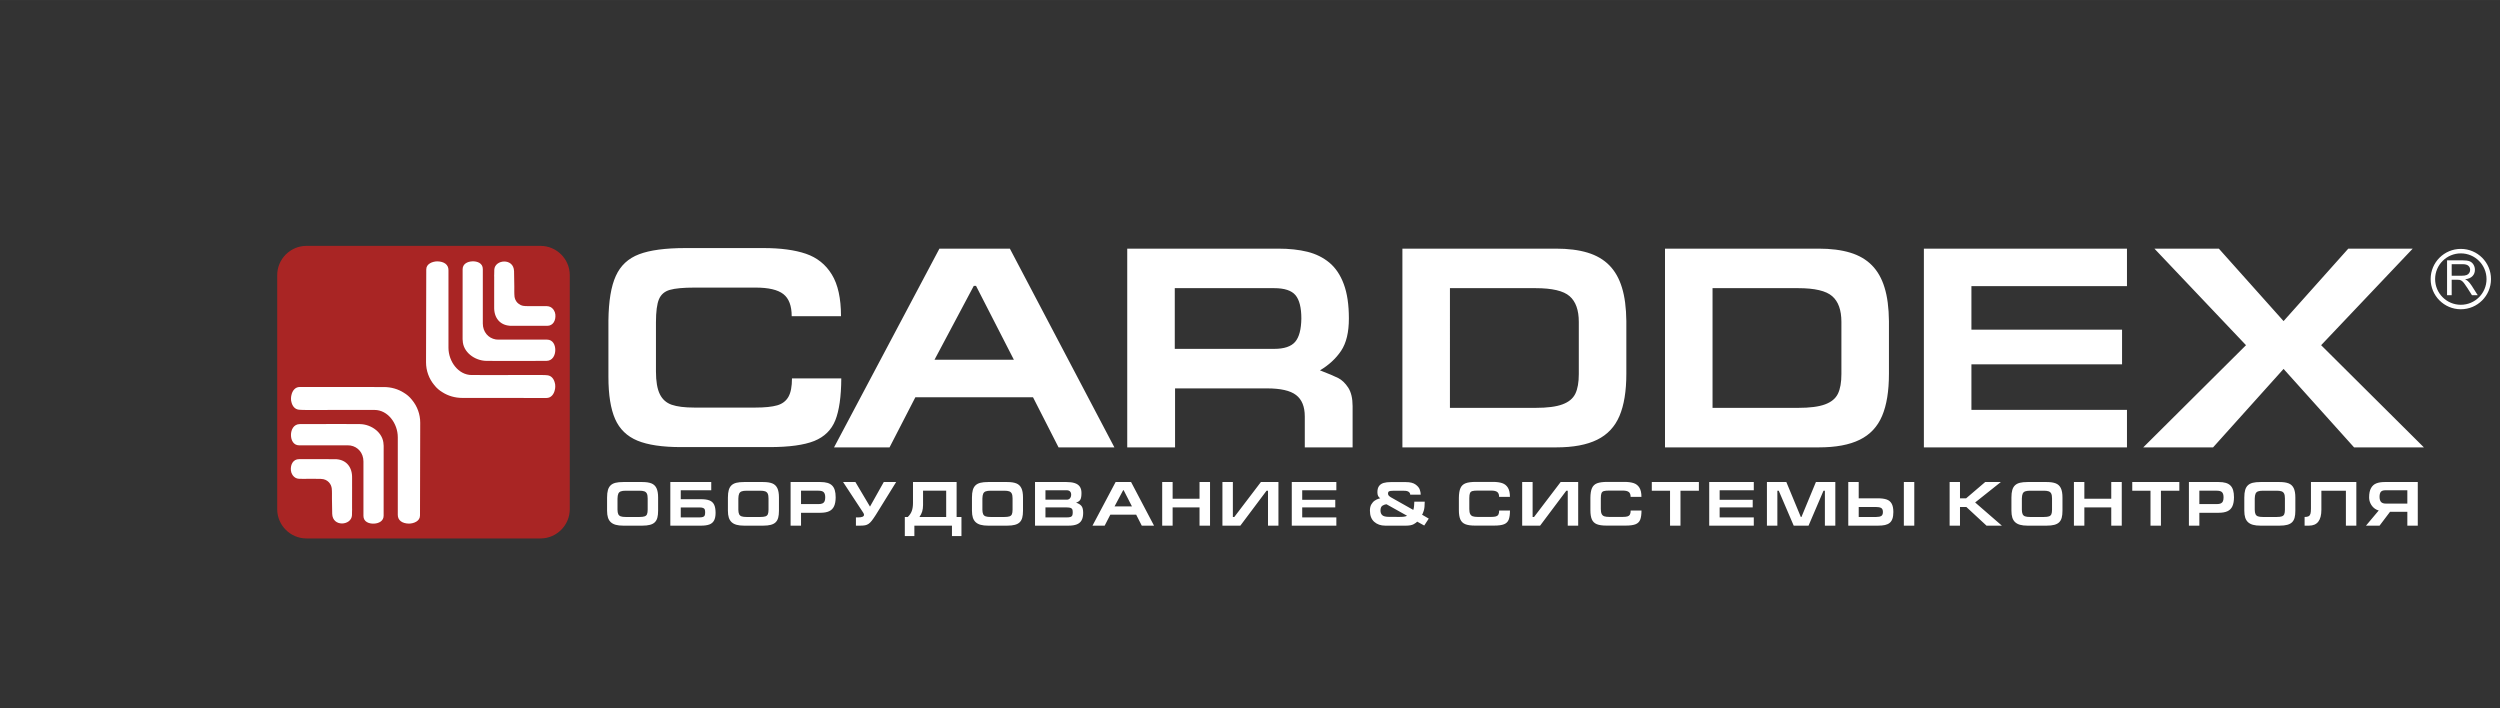 <svg version="1.1" xmlns="http://www.w3.org/2000/svg" xmlns:xlink="http://www.w3.org/1999/xlink" width="70866px" height="20079px" viewBox="0,0,256,72.531"><rect x="0" y="0" width="256" height="72.531" fill="#333333" stroke="none"/><g fill="none" fill-rule="none" stroke="none" stroke-width="1" stroke-linecap="butt" stroke-linejoin="miter" stroke-miterlimit="10" stroke-dasharray="" stroke-dashoffset="0" font-family="none" font-weight="none" font-size="none" text-anchor="none" style="mix-blend-mode: normal"><g transform="translate(-0.003,0) scale(0.004,0.004)"><g id="Слой_x0020_1"><path d="M19697.66,11445.17h-2266.56c-474.08,0 -844.35,-55 -1111.93,-164.96c-267.59,-111.2 -458.18,-295.66 -571.83,-554.72c-113.65,-259.06 -171.04,-618.25 -171.04,-1077.67v-1444.25c6.08,-496.08 68.42,-876.07 189.39,-1140.01c119.74,-265.15 317.66,-449.66 595.02,-554.72c278.6,-106.32 674.5,-158.83 1187.68,-158.83h2001.41c436.19,0 796.68,48.87 1081.37,145.36c285.89,97.79 507.05,274.91 663.43,530.28c157.63,255.37 235.82,612.17 235.82,1069.15h-1262.18c0,-266.33 -70.86,-455.73 -213.83,-566.93c-142.92,-111.21 -379.99,-166.16 -709.91,-166.16h-1561.54c-288.32,0 -499.71,19.55 -634.16,58.65c-134.39,37.84 -227.24,118.48 -278.55,239.45c-51.31,122.18 -77,318.9 -77,588.93v1260.99c0,252.93 33.02,447.21 98.99,580.41c64.78,133.14 167.4,223.6 304.24,271.22c138.08,47.68 331.11,72.11 579.15,72.11h1561.54c243.15,0 430.1,-19.55 560.85,-57.45c130.76,-37.84 226.05,-111.15 287.14,-218.72c59.89,-106.26 90.41,-263.89 90.41,-471.64h1262.18c-2.44,466.76 -53.75,824.81 -152.69,1072.85c-100.23,249.23 -279.8,425.16 -540.06,530.28c-260.31,103.82 -642.74,156.38 -1147.34,156.38zM22773.11,11452.5h-1421.06l2697.91,-5087.83h1803.43l2675.92,5087.83h-1429.59l-653.7,-1282.98h-3011.92l-660.99,1282.98zM23924.09,9209.13h2031.98l-968.96,-1891.4h-57.45zM30074.94,7376.37v1554.21h2543.97c255.37,0 434.93,-59.89 537.61,-179.62c102.63,-119.73 155.14,-318.9 158.83,-597.51c0,-278.56 -50.12,-477.73 -150.3,-597.46c-100.18,-119.78 -282.25,-179.62 -546.14,-179.62zM34627.65,11452.5h-1224.34v-790.54c0,-252.92 -74.5,-436.24 -223.6,-549.83c-147.86,-113.65 -395.89,-169.85 -742.87,-169.85h-2354.57v1510.22h-1224.28v-5087.83h3863.54c283.44,0 533.93,26.88 750.2,80.64c215.08,53.75 403.23,146.6 562.05,278.55c157.63,132 281.05,314.01 367.82,548.64c87.97,234.57 130.7,529.09 130.7,882.2c0,351.86 -65.97,626.83 -199.11,825.94c-133.2,197.98 -314.07,365.38 -541.31,499.77c218.72,84.33 376.35,150.3 469.2,197.92c94.1,48.87 178.37,129.56 254.12,244.4c74.55,116.09 112.45,273.67 112.45,474.09v1055.68zM37119.01,10440.8h2190.8c299.41,0 529.1,-29.32 689.17,-89.21c160.07,-58.65 270.03,-149.05 329.87,-272.48c59.89,-123.42 89.21,-290.77 89.21,-504.6v-1333.1c0,-304.23 -78.19,-522.95 -235.82,-659.79c-156.38,-136.83 -447.21,-205.25 -872.43,-205.25h-2190.8zM35902.05,6364.67h3928.28c316.51,0 587.73,34.21 812.58,102.63c226.05,68.41 411.75,177.17 555.92,323.78c145.41,147.86 252.92,337.25 323.78,570.63c72.11,232.13 108.77,519.26 112.46,858.96v1347.71c0,443.57 -58.65,804 -175.99,1080.12c-117.28,276.16 -307.87,478.97 -571.82,608.53c-263.89,130.69 -613.36,195.47 -1049.6,195.47h-3935.61v-5087.83zM43841.68,10440.8h2190.81c299.4,0 529.09,-29.32 689.16,-89.21c160.07,-58.65 270.03,-149.05 329.87,-272.48c59.89,-123.42 89.21,-290.77 89.21,-504.6v-1333.1c0,-304.23 -78.19,-522.95 -235.82,-659.79c-156.38,-136.83 -447.21,-205.25 -872.42,-205.25h-2190.81v3064.43zM42624.72,6364.67h3928.28c316.51,0 587.73,34.21 812.58,102.63c226.05,68.41 411.76,177.17 555.92,323.78c145.41,147.86 252.93,337.25 323.79,570.63c72.11,232.13 108.76,519.26 112.45,858.96v1347.71c0,443.57 -58.64,804 -175.98,1080.12c-117.29,276.16 -307.88,478.97 -571.83,608.53c-263.89,130.69 -613.36,195.47 -1049.6,195.47h-3935.61v-5087.83zM49252.1,11452.5v-5087.83h5199.04v960.39h-3982.03v1114.33h3856.16v887.08h-3856.16v1165.64h3982.03v960.39h-5199.04zM56803.27,6364.67h-1649.5l2344.75,2471.81l-2630.69,2616.02h1787.58l1804.69,-2008.74l1804.74,2008.74h1787.58l-2630.68,-2616.02l2344.74,-2471.81h-1649.5l-1656.88,1854.75z" fill="#ffffff" fill-rule="nonzero"></path><path d="M15808.81,13047.54c0.54,49.36 7,87.2 19.33,114.03c12.33,26.82 33.23,45.56 62.5,56.31c29.48,10.97 72.11,16.34 127.65,16.34h354.04c58.2,0 102.19,-5.37 131.4,-15.8c29.21,-10.48 49.36,-28.72 60.6,-55c11.29,-26.56 16.88,-65.44 16.88,-117.45v-284.86c0,-54.68 -6.67,-96.27 -20.09,-124.45c-13.68,-28.4 -35.4,-48 -65.43,-58.7c-29.75,-11.02 -72.7,-16.4 -128.2,-16.4h-344.63c-56.58,0 -99.81,5.65 -129.83,17.22c-30.03,11.24 -51.21,31.05 -63.53,59.51c-12.38,28.18 -19.33,69.72 -20.69,124.45v284.8zM16848.37,13074.91c0,72.16 -6.41,131.94 -19.61,179.46c-13.14,47.45 -34.86,86.06 -65.15,115.82c-30.58,29.53 -71.63,51.53 -123.92,65.21c-52.01,13.95 -117.17,20.91 -195.25,20.91h-490.54c-75.1,0 -138.36,-7.23 -190.65,-21.73c-52.07,-14.22 -94.42,-37.03 -127.17,-67.6c-32.68,-30.84 -56.85,-69.99 -71.83,-117.72c-15.05,-47.73 -22.54,-105.66 -22.54,-174.35v-339.54c0,-77.48 7.22,-141.34 21.99,-191.78c14.72,-50.39 38.07,-90.63 69.99,-120.65c31.93,-30.03 73.47,-51.26 125,-64.13c51.21,-12.87 116.36,-19.28 195.21,-19.28h490.54c96.59,0 173.81,11.51 231.74,34.32c58.21,23.08 101.38,63.31 129.83,120.93c28.13,57.44 42.36,137.86 42.36,240.59v339.54zM17160.86,12339.53h1047.86v210.79h-780.71v228.49h516.55c89.86,0 161.97,10.21 215.89,30.58c54.19,20.14 94.16,55.81 120.17,106.47c26,50.99 38.87,121.53 38.87,211.88c0,83.95 -13.41,149.65 -39.96,197.7c-26.55,48 -66.79,81.78 -120.65,101.38c-53.92,19.55 -124.73,29.49 -212.69,29.49h-785.33v-1116.78zM17428.01,12989.66v255.86h462.09c47.51,0 82.64,-4.02 105.44,-11.84c23.03,-7.77 38.07,-20.64 45.56,-38.61c7.55,-17.7 11.3,-44.25 11.3,-79.65c0,-31.93 -3.26,-56.59 -9.94,-73.74c-6.73,-17.16 -20.91,-30.03 -42.9,-38.88c-21.99,-8.85 -55.27,-13.14 -100.07,-13.14h-471.48zM18902.34,13047.54c0.54,49.36 7,87.2 19.33,114.03c12.33,26.82 33.23,45.56 62.5,56.31c29.48,10.97 72.11,16.34 127.66,16.34h354.03c58.21,0 102.19,-5.37 131.4,-15.8c29.21,-10.48 49.36,-28.72 60.6,-55c11.29,-26.56 16.89,-65.44 16.89,-117.45v-284.86c0,-54.68 -6.68,-96.27 -20.09,-124.45c-13.69,-28.4 -35.41,-48 -65.44,-58.7c-29.75,-11.02 -72.7,-16.4 -128.2,-16.4h-344.63c-56.58,0 -99.8,5.65 -129.83,17.22c-30.03,11.24 -51.2,31.05 -63.53,59.51c-12.38,28.18 -19.33,69.72 -20.69,124.45v284.8zM19941.9,13074.91c0,72.16 -6.41,131.94 -19.6,179.46c-13.14,47.45 -34.86,86.06 -65.16,115.82c-30.57,29.53 -71.62,51.53 -123.91,65.21c-52.02,13.95 -117.18,20.91 -195.26,20.91h-490.54c-75.1,0 -138.36,-7.23 -190.65,-21.73c-52.07,-14.22 -94.42,-37.03 -127.16,-67.6c-32.69,-30.84 -56.86,-69.99 -71.84,-117.72c-15.04,-47.73 -22.54,-105.66 -22.54,-174.35v-339.54c0,-77.48 7.22,-141.34 21.99,-191.78c14.72,-50.39 38.07,-90.63 70,-120.65c31.92,-30.03 73.46,-51.26 124.99,-64.13c51.21,-12.87 116.37,-19.28 195.21,-19.28h490.54c96.6,0 173.81,11.51 231.75,34.32c58.2,23.08 101.37,63.31 129.82,120.93c28.13,57.44 42.36,137.86 42.36,240.59v339.54zM20239.95,13456.31v-1116.78h761.38c71.89,0 132.49,7.23 181.3,21.72c49.09,14.18 89.06,36.71 120.17,67.55c31.11,30.57 53.92,70.54 68.69,119.89c14.71,49.36 22.26,109.96 22.26,182.12c-0.54,94.16 -13.95,170.34 -40.78,228.49c-26.55,57.94 -68.42,100.35 -125.54,127.17c-56.85,26.56 -131.4,39.97 -223.11,39.97h-497.28v329.87h-267.09zM20507.04,12904.35h446.02c44.25,0 78.84,-5.91 104.36,-17.97c25.47,-12.05 43.44,-30.57 53.65,-55.76c10.42,-24.98 15.53,-58.21 15.53,-100.08c0,-58.75 -12.33,-101.37 -37.03,-128.47c-24.38,-27.09 -70,-40.51 -136.51,-40.51h-446.02v342.79zM22625.09,12339.53h317l-519.75,839.74c-42.68,66.52 -77.81,117.18 -104.91,151.77c-27.31,34.64 -54.4,60.92 -81.23,79.11c-26.82,18.24 -56.58,30.35 -89.05,36.76c-32.74,6.19 -76.18,9.4 -130.37,9.4h-104.31v-210.79h52.83c103.01,0 154.48,-22.54 154.48,-67.61c0,-13.68 -6.4,-30.84 -19.27,-51.47l-516.6,-786.91h315.42l373.36,629.17l352.4,-629.17zM23240.08,13234.22c48.28,-46.91 82.59,-98.44 103.01,-154.75c20.09,-56.31 30.3,-124.94 30.3,-205.69v-534.25h159.04h689h268.73v894.69h123.91v489.24h-242.99v-267.15h-962.29v267.15h-244.62v-489.24h75.91zM24223.06,13234.22v-672.66h-592.19v366.9c0,61.41 -7.27,116.15 -21.71,164.42c-14.23,48 -37.85,95.24 -70.27,141.34zM25150,13047.54c0.55,49.36 7.01,87.2 19.33,114.03c12.33,26.82 33.23,45.56 62.5,56.31c29.49,10.97 72.11,16.34 127.66,16.34h354.03c58.21,0 102.19,-5.37 131.4,-15.8c29.22,-10.48 49.36,-28.72 60.6,-55c11.3,-26.56 16.89,-65.44 16.89,-117.45v-284.86c0,-54.68 -6.68,-96.27 -20.09,-124.45c-13.69,-28.4 -35.4,-48 -65.43,-58.7c-29.76,-11.02 -72.71,-16.4 -128.2,-16.4h-344.64c-56.58,0 -99.8,5.65 -129.83,17.22c-30.03,11.24 -51.2,31.05 -63.53,59.51c-12.38,28.18 -19.33,69.72 -20.69,124.45v284.8zM26189.56,13074.91c0,72.16 -6.41,131.94 -19.6,179.46c-13.14,47.45 -34.86,86.06 -65.16,115.82c-30.57,29.53 -71.62,51.53 -123.91,65.21c-52.02,13.95 -117.18,20.91 -195.26,20.91h-490.54c-75.09,0 -138.35,-7.23 -190.64,-21.73c-52.08,-14.22 -94.43,-37.03 -127.17,-67.6c-32.69,-30.84 -56.85,-69.99 -71.84,-117.72c-15.04,-47.73 -22.53,-105.66 -22.53,-174.35v-339.54c0,-77.48 7.22,-141.34 21.99,-191.78c14.71,-50.39 38.06,-90.63 69.99,-120.65c31.93,-30.03 73.47,-51.26 124.99,-64.13c51.21,-12.87 116.37,-19.28 195.21,-19.28h490.54c96.6,0 173.81,11.51 231.75,34.32c58.21,23.08 101.37,63.31 129.83,120.93c28.12,57.44 42.35,137.86 42.35,240.59v339.54zM26764.37,12550.32v241.36h545.55c34.86,0 62.44,-12.05 82.58,-36.16c20.1,-24.16 30.03,-55.55 30.03,-93.88c0,-34.59 -9.93,-61.96 -29.75,-81.56c-20.15,-19.82 -48.28,-29.76 -84.49,-29.76h-543.92zM26497.22,13456.31v-1116.78h804.6c84.49,0 155.3,9.13 211.93,27.59c56.86,18.24 99.75,48.05 128.96,89.32c29.27,41.32 43.72,95.51 43.72,163.06c0,84.22 -10.43,142.43 -31.61,175.17c-21.23,32.42 -56.63,56.85 -106.75,72.92c62.99,20.91 109.14,49.09 138.08,85.04c29.27,35.67 43.77,94.15 43.77,175.38c0,78.84 -13.41,142.7 -40.24,190.97c-26.82,48.27 -67.87,83.41 -122.6,104.85c-54.95,21.72 -124.95,32.48 -210.52,32.48h-859.34zM26764.37,12989.66v255.86h535.88c47.19,0 82.32,-4.02 105.39,-11.84c22.81,-7.77 38.07,-20.91 45.89,-39.15c7.49,-18.25 11.24,-44.53 11.24,-79.11c0,-31.93 -3.21,-56.59 -9.94,-73.74c-6.68,-17.16 -20.9,-30.03 -42.62,-38.88c-21.72,-8.85 -55.28,-13.14 -100.57,-13.14h-543.64h-1.63zM28280.3,13456.31h-311.95l592.18,-1116.78h395.9l587.35,1116.78h-313.79l-143.51,-281.6h-661.1zM28532.9,12963.87h446.01l-212.64,-415.18h-12.65l-220.72,415.18zM29753,13456.31v-1116.78h267.1v428.04h688.73v-428.04h268.78v1116.78h-268.78v-466.65h-688.73v466.65zM32728.76,13456.31v-1116.78h-449l-680.7,894.69h-36.98v-894.69h-267.15v1116.78h458.88l670.76,-894.48h37.03v894.48h267.16zM33070.19,13456.31v-1116.78h1141.2v210.79h-874.05v244.62h846.42v194.72h-846.42v255.86h874.05v210.79h-1141.2zM38252.66,13454.68h-497.49c-104.09,0 -185.32,-12.06 -244.07,-36.17c-58.75,-24.43 -100.56,-64.94 -125.54,-121.79c-24.92,-56.85 -37.52,-135.69 -37.52,-236.53v-317.05c1.3,-108.87 14.99,-192.27 41.54,-250.21c26.28,-58.21 69.77,-98.72 130.64,-121.79c61.14,-23.3 148.02,-34.86 260.69,-34.86h439.34c95.73,0 174.84,10.75 237.34,31.92c62.77,21.45 111.31,60.33 145.63,116.42c34.59,56.04 51.75,134.34 51.75,234.68h-277.04c0,-58.48 -15.58,-100.07 -46.97,-124.45c-31.33,-24.44 -83.4,-36.49 -155.78,-36.49h-342.79c-63.26,0 -109.69,4.29 -139.17,12.87c-29.54,8.31 -49.9,26.01 -61.14,52.56c-11.3,26.82 -16.94,69.99 -16.94,129.29v276.76c0,55.55 7.27,98.17 21.72,127.44c14.22,29.21 36.76,49.09 66.78,59.51c30.36,10.48 72.71,15.86 127.17,15.86h342.74c53.38,0 94.43,-4.29 123.1,-12.66c28.72,-8.3 49.63,-24.38 63.04,-48c13.14,-23.29 19.82,-57.93 19.82,-103.49h277.09c-0.55,102.46 -11.84,181.03 -33.56,235.44c-21.99,54.73 -61.41,93.34 -118.54,116.42c-57.12,22.8 -141.07,34.32 -251.84,34.32zM40402.37,13456.31v-1116.78h-449l-680.7,894.69h-36.97v-894.69h-267.16v1116.78h458.89l670.75,-894.48h37.04v894.48zM41619.48,13454.68h-497.49c-104.09,0 -185.32,-12.06 -244.07,-36.17c-58.75,-24.43 -100.56,-64.94 -125.54,-121.79c-24.92,-56.85 -37.52,-135.69 -37.52,-236.53v-317.05c1.3,-108.87 14.99,-192.27 41.54,-250.21c26.28,-58.21 69.77,-98.72 130.64,-121.79c61.14,-23.3 148.02,-34.86 260.69,-34.86h439.34c95.73,0 174.84,10.75 237.34,31.92c62.77,21.45 111.31,60.33 145.63,116.42c34.59,56.04 51.75,134.34 51.75,234.68h-277.04c0,-58.48 -15.58,-100.07 -46.97,-124.45c-31.33,-24.44 -83.4,-36.49 -155.78,-36.49h-342.79c-63.26,0 -109.69,4.29 -139.17,12.87c-29.54,8.31 -49.9,26.01 -61.14,52.56c-11.3,26.82 -16.94,69.99 -16.94,129.29v276.76c0,55.55 7.27,98.17 21.72,127.44c14.22,29.21 36.76,49.09 66.78,59.51c30.36,10.48 72.71,15.86 127.17,15.86h342.74c53.38,0 94.43,-4.29 123.1,-12.66c28.72,-8.3 49.63,-24.38 63.04,-48c13.14,-23.29 19.82,-57.93 19.82,-103.49h277.09c-0.55,102.46 -11.84,181.03 -33.56,235.44c-21.99,54.73 -61.41,93.34 -118.54,116.42c-57.12,22.8 -141.07,34.32 -251.84,34.32zM42286.82,12339.53h1205.28v222.03h-471.21v894.75h-267.15v-894.75h-466.92zM43756.59,13456.31v-1116.78h1141.21v210.79h-874.06v244.62h846.42v194.72h-846.42v255.86h874.06v210.79h-1141.21zM46984.95,12339.53h-496.95l-370.16,894.69h-16.07l-370.64,-894.69h-497v1116.78h267.15v-894.48h35.4l382.97,894.48h379.77l383.03,-894.48h35.4v894.48h267.1zM47316.5,12339.53v1116.78h761.38c69.5,0 128.47,-5.38 176.74,-15.81c48.55,-10.75 88.78,-28.72 120.44,-54.19c31.66,-25.19 55.55,-60.59 71.35,-106.21c16.07,-45.34 24.16,-103 24.16,-172.99c0,-92.53 -14.77,-164.42 -43.98,-215.35c-29,-51.26 -72.43,-86.66 -129.83,-106.21c-57.66,-19.6 -132.76,-29.27 -225.56,-29.27h-487.6v-416.75h-267.1zM47583.87,12978.36h439.6c60.87,0 106.21,8.58 135.7,26.01c29.48,17.16 44.25,51.53 44.25,102.74c0,50.17 -14.23,83.94 -42.35,101.1c-28.18,17.43 -71.89,26.01 -131.46,26.01h-445.74zM49006.4,13456.31h-267.1v-1116.78h267.1zM49911.07,13456.31v-1116.78h265.53v416.75h157.41l487.88,-416.75h400.67l-658.16,523.23l684.23,593.55h-392.97l-516.27,-477.95h-162.79v477.95h-265.53zM51760.34,13047.54c0.55,49.36 7.01,87.2 19.33,114.03c12.33,26.82 33.23,45.56 62.5,56.31c29.49,10.97 72.11,16.34 127.66,16.34h354.03c58.21,0 102.19,-5.37 131.4,-15.8c29.22,-10.48 49.36,-28.72 60.6,-55c11.29,-26.56 16.89,-65.44 16.89,-117.45v-284.86c0,-54.68 -6.68,-96.27 -20.09,-124.45c-13.69,-28.4 -35.41,-48 -65.43,-58.7c-29.76,-11.02 -72.71,-16.4 -128.2,-16.4h-344.64c-56.58,0 -99.8,5.65 -129.83,17.22c-30.03,11.24 -51.2,31.05 -63.53,59.51c-12.38,28.18 -19.33,69.72 -20.69,124.45v284.8zM52799.9,13074.91c0,72.16 -6.41,131.94 -19.6,179.46c-13.14,47.45 -34.86,86.06 -65.16,115.82c-30.57,29.53 -71.62,51.53 -123.91,65.21c-52.02,13.95 -117.18,20.91 -195.26,20.91h-490.54c-75.1,0 -138.35,-7.23 -190.65,-21.73c-52.07,-14.22 -94.42,-37.03 -127.16,-67.6c-32.69,-30.84 -56.85,-69.99 -71.84,-117.72c-15.04,-47.73 -22.54,-105.66 -22.54,-174.35v-339.54c0,-77.48 7.23,-141.34 22,-191.78c14.71,-50.39 38.06,-90.63 69.99,-120.65c31.93,-30.03 73.46,-51.26 124.99,-64.13c51.21,-12.87 116.37,-19.28 195.21,-19.28h490.54c96.6,0 173.81,11.51 231.75,34.32c58.21,23.08 101.37,63.31 129.83,120.93c28.12,57.44 42.35,137.86 42.35,240.59v339.54zM53093.12,13456.31v-1116.78h267.09v428.04h688.73v-428.04h268.78v1116.78h-268.78v-466.65h-688.73v466.65zM54586.51,12339.53h1205.27v222.03h-471.2v894.75h-267.16v-894.75h-466.91v-222.03zM56037,13456.31v-1116.78h761.38c71.89,0 132.49,7.23 181.31,21.72c49.08,14.18 89.05,36.71 120.16,67.55c31.11,30.57 53.92,70.54 68.69,119.89c14.71,49.36 22.26,109.96 22.26,182.12c-0.54,94.16 -13.95,170.34 -40.78,228.49c-26.55,57.94 -68.41,100.35 -125.54,127.17c-56.85,26.56 -131.4,39.97 -223.11,39.97h-497.27v329.87h-267.1zM56304.1,12904.35h446.01c44.25,0 78.84,-5.91 104.36,-17.97c25.47,-12.05 43.44,-30.57 53.65,-55.76c10.43,-24.98 15.53,-58.21 15.53,-100.08c0,-58.75 -12.33,-101.37 -37.03,-128.47c-24.38,-27.09 -69.99,-40.51 -136.51,-40.51h-446.01v342.79zM57722.12,13047.54c0.54,49.36 7,87.2 19.33,114.03c12.33,26.82 33.23,45.56 62.5,56.31c29.48,10.97 72.11,16.34 127.66,16.34h354.03c58.21,0 102.19,-5.37 131.4,-15.8c29.21,-10.48 49.36,-28.72 60.6,-55c11.29,-26.56 16.89,-65.44 16.89,-117.45v-284.86c0,-54.68 -6.68,-96.27 -20.09,-124.45c-13.69,-28.4 -35.41,-48 -65.44,-58.7c-29.75,-11.02 -72.7,-16.4 -128.2,-16.4h-344.63c-56.58,0 -99.81,5.65 -129.83,17.22c-30.03,11.24 -51.21,31.05 -63.53,59.51c-12.38,28.18 -19.33,69.72 -20.69,124.45v284.8zM58761.68,13074.91c0,72.16 -6.41,131.94 -19.61,179.46c-13.14,47.45 -34.86,86.06 -65.15,115.82c-30.57,29.53 -71.63,51.53 -123.91,65.21c-52.02,13.95 -117.18,20.91 -195.26,20.91h-490.54c-75.1,0 -138.36,-7.23 -190.65,-21.73c-52.07,-14.22 -94.42,-37.03 -127.17,-67.6c-32.68,-30.84 -56.85,-69.99 -71.83,-117.72c-15.04,-47.73 -22.54,-105.66 -22.54,-174.35v-339.54c0,-77.48 7.22,-141.34 21.99,-191.78c14.72,-50.39 38.07,-90.63 69.99,-120.65c31.93,-30.03 73.47,-51.26 125,-64.13c51.21,-12.87 116.36,-19.28 195.21,-19.28h490.54c96.59,0 173.81,11.51 231.74,34.32c58.21,23.08 101.38,63.31 129.83,120.93c28.13,57.44 42.36,137.86 42.36,240.59v339.54zM60322.94,12339.53v1116.78h-267.15v-894.75h-627.59v489.24c0,270.35 -105.67,405.51 -317.27,405.51h-112.4v-222.09c46.15,0 80.74,-6.41 103.55,-19.27c22.8,-13.15 38.33,-34.38 46.64,-64.13c8.36,-29.76 12.38,-73.2 12.38,-130.59v-680.7h204.6h688.51h268.73zM61628.56,12550.32v341.16h-550.32c-55.76,0 -96.27,-13.41 -121.74,-40.5c-25.25,-27.1 -38.39,-70.27 -39.2,-130.1c0,-60.87 11.02,-104.31 33.29,-130.86c21.99,-26.56 61.68,-39.7 119.62,-39.7h558.35zM61895.72,12339.53h-847.78c-83.67,0 -154.48,11.24 -212.42,33.78c-57.93,22.53 -103.54,62.77 -136.23,120.98c-32.74,58.15 -49.09,137.54 -49.09,238.15c0,54.95 11.51,106.21 34.59,153.94c23.08,47.46 53.38,87.15 90.9,118.54c37.57,31.38 78.08,52.01 120.98,62.22l-326.94,389.17h347.57l267.42,-354.04h443.84v354.04h267.16zM36280.84,13353.3c-12.86,16.89 -42.08,38.39 -87.96,64.4c-45.88,25.74 -112.13,38.61 -198.46,38.61h-531.32c-114.52,0 -208.67,-32.75 -282.14,-97.91c-73.52,-65.15 -110.23,-161.43 -110.23,-288.32c0,-64.35 12.33,-117.73 36.98,-159.59c24.71,-41.81 53.38,-73.47 86.39,-95.19c32.69,-21.45 62.23,-36.21 88.24,-44.25c25.73,-8.04 43.44,-13.68 52.56,-16.62c0,1.31 -6.68,-3.47 -20.36,-14.77c-13.69,-10.96 -25.8,-27.63 -36.49,-49.63c-10.48,-21.99 -15.86,-51.74 -15.86,-89.81c0,-67.6 14.23,-120.43 42.41,-158.49c28.4,-38.12 67.33,-64.4 116.69,-78.9c49.57,-14.44 109.68,-21.72 180.22,-21.72h389.7c108.06,0 190.16,20.41 246.74,61.14c56.58,40.51 92.79,84.22 108.87,130.91c15.85,46.92 23.89,87.43 23.89,121.47l-1.63,8.31h-266.88c0,-28.94 -12.87,-52.83 -38.34,-71.57c-25.46,-18.78 -64.88,-28.18 -117.72,-28.18h-284.85c-46.91,0 -79.93,4.56 -98.93,13.69c-18.79,8.85 -28.18,28.39 -28.18,58.75c0,26.28 11.78,48.81 35.13,67.27c23.35,18.79 42.89,31.66 58.48,38.67l553.31,312.16c3.2,-3.47 7.49,-20.63 13.41,-50.93c5.59,-30.35 9.88,-84.22 12.6,-161.49h266.82c0,103.82 -8.31,181.85 -25.46,234.41c-16.89,52.56 -31.12,85.85 -42.36,100.29l170.83,99.8l-115.88,177.29l-180.22,-99.8zM35495.57,12908.92c-25.52,0 -57.67,10.42 -96.54,31.11c-38.67,20.63 -57.94,63.8 -57.94,129.77c0,50.99 15.26,90.41 46.1,118.86c30.84,28.13 87.42,42.36 169.52,42.36l273.56,1.63c68.14,0 115.6,-4.02 142.97,-11.57c27.31,-7.76 42.9,-14.23 46.64,-19l-524.31,-293.16z" fill="#ffffff" fill-rule="nonzero"></path><g id="_1183794960"><path d="M62645.46,7557.03v-892.86h395.72c79.65,0 139.99,8.11 181.4,24.1c41.33,15.99 74.39,44.27 99.12,84.83c24.72,40.48 37,85.37 37,134.43c0,63.42 -20.62,116.81 -61.49,160.23c-40.95,43.49 -104.15,70.92 -189.75,82.74c31.45,14.99 55.09,29.9 71.23,44.5c34.54,31.6 67.14,71.23 97.66,118.9l154.43,243.13h-147.56l-117.97,-185.81c-34.3,-53.84 -62.73,-94.79 -84.98,-123.22c-22.48,-28.51 -42.42,-48.21 -60.03,-59.64c-17.46,-11.28 -35.62,-19.16 -53.85,-23.72c-13.29,-2.71 -35.15,-4.17 -65.67,-4.17h-136.74v396.56h-118.52zM62763.98,7058.25h253.56c54,0 95.95,-5.63 126.31,-16.84c30.29,-11.04 53.39,-28.89 68.91,-53.61c15.84,-24.57 23.72,-51.15 23.72,-80.04c0,-42.19 -15.14,-77.1 -45.73,-104.38c-30.44,-27.19 -78.65,-40.71 -144.55,-40.71h-282.22v295.58z" fill="#ffffff" fill-rule="nonzero"></path><path d="M62997.84,6371.36c426.69,0 772.57,345.88 772.57,772.57c0,426.69 -345.88,772.65 -772.57,772.65c-426.7,0 -772.58,-345.96 -772.58,-772.65c0,-426.69 345.88,-772.57 772.58,-772.57z" fill="none" fill-rule="evenodd"></path><path d="M62339.85,7143.95c0,-363.43 294.59,-658.03 657.98,-658.03c363.39,0 657.98,294.6 657.98,658.03c0,363.41 -294.59,658.02 -657.98,658.02c-363.39,0 -657.98,-294.61 -657.98,-658.02zM63770.38,7143.95c0,-426.7 -345.89,-772.61 -772.56,-772.61c-426.65,0 -772.53,345.91 -772.53,772.61c0,426.69 345.88,772.59 772.53,772.59c426.67,0 772.56,-345.9 772.56,-772.59z" fill="#ffffff" fill-rule="evenodd"></path></g><path d="M7846.37,6294.15h5991.54c411.8,0 748.88,336.97 748.88,748.88v5991.58c0,411.91 -337.08,748.88 -748.88,748.88h-5991.54c-411.91,0 -748.88,-336.97 -748.88,-748.88v-5991.58c0,-411.91 336.97,-748.88 748.88,-748.88z" fill-opacity="0.969" fill="#ad2624" fill-rule="evenodd"></path><path d="M13989.79,9238.09c-847.25,3.3 -1378.7,2.45 -1538.57,-0.11c-298.87,-4.56 -598.54,-225 -605.04,-523.16c-3.83,-25.75 -2.93,-38.54 -2.93,-64.14c1.7,-1004.65 0.51,-1590.87 0.73,-1758.48c0.18,-133.15 117.94,-195.8 245.2,-202.1c131.02,-6.48 271.72,47.42 271.72,197.32c0,794.77 0,1259.4 0,1393.89c0,212.95 137.84,376.6 333.11,408.42c23.36,3.78 42.29,4.41 65.69,4.41l1248.58,0.08c143.26,1.66 207.9,131.22 207.9,263.82c0,137.64 -70.27,278.53 -226.39,280.05z" fill="#ffffff" fill-rule="evenodd"></path><path d="M13053.19,8339.63c-2.62,-0.32 -6.75,-0.89 -12.11,-1.9c-242.52,-21.11 -396.89,-200.96 -389.55,-480.03l0.03,-22.91l0.16,-187.17l-0.19,-21.9c0.13,-256.44 0.32,-416.74 0.6,-518.94l0.03,-3.74v-8.72v-0.44v-1.59c-0.34,-22.94 -2.46,-49.34 0.32,-71.59c0.5,-88.54 1.23,-98.18 2.2,-117.22c13.87,-264.62 496.94,-306.74 505.95,38.22c8.98,344.96 6.15,525.98 6.15,525.98c0,0 1.41,28.74 1.29,59.04c-0.73,76.44 14.12,212.36 167.29,284.77c63.73,30.17 162.03,24.41 275.9,25.58c71.45,0.7 187.34,-0.57 296.08,-0.57c58.14,0 128.14,-5.33 179.45,19.36c75.71,36.51 123.3,116.97 131.02,192.68c15.98,158.33 -61.17,291.78 -207.89,291.94l-103.18,0.13c-285.74,0.44 -562.24,0.29 -844.7,-0.57c-3.15,0 -5.57,-0.29 -8.85,-0.41z" fill="#ffffff" fill-rule="evenodd"></path><path d="M11327.64,10041.3c-74.36,-43.7 -148.2,-103.89 -211.99,-186.84c-132.66,-160.26 -208.8,-364.9 -208.36,-582.45l5.8,-2375.26c-0.67,-143.87 160,-204.98 282.74,-206.41c175.89,3.21 285.77,84.38 285.77,223.38c0,1072.78 0,1735.38 0,1987.79c0,350.57 253.3,699.33 595.94,698.73c1218.44,5.06 1827.69,-10.89 1940.81,6.55c99.79,13.24 160.49,92.4 184.23,188.24c9.36,28.3 14.26,61.66 13.02,101.06c-0.95,30.72 -4.23,58.22 -10.57,82.89c-24.12,113.31 -96.06,208.45 -212.62,208.77l-2152.57,-1.31c-194.35,-0.13 -368.46,-53.92 -512.2,-145.14z" fill="#ffffff" fill-rule="evenodd"></path><path d="M7675.93,10856.29c847.26,-3.3 1378.7,-2.45 1538.57,0.11c298.88,4.56 598.54,225 605.04,523.17c3.83,25.74 2.93,38.53 2.93,64.13c-1.7,1004.65 -0.51,1590.87 -0.72,1758.48c-0.19,133.15 -117.95,195.81 -245.21,202.1c-131.02,6.49 -271.72,-47.42 -271.72,-197.32c0,-794.77 0,-1259.4 0,-1393.89c0,-212.95 -137.84,-376.6 -333.11,-408.42c-23.36,-3.78 -42.28,-4.41 -65.69,-4.41l-1248.58,-0.07c-143.26,-1.67 -207.9,-131.23 -207.9,-263.83c0,-137.63 70.28,-278.53 226.39,-280.05z" fill="#ffffff" fill-rule="evenodd"></path><path d="M8612.53,11754.76c2.62,0.31 6.75,0.88 12.11,1.9c242.52,21.1 396.89,200.95 389.55,480.02l-0.03,22.92l-0.16,187.16l0.19,21.9c-0.13,256.45 -0.32,416.74 -0.6,518.95l-0.03,3.74v8.71v0.44v1.59c0.35,22.94 2.46,49.34 -0.32,71.59c-0.5,88.54 -1.22,98.18 -2.2,117.23c-13.87,264.62 -496.93,306.73 -505.95,-38.22c-8.98,-344.96 -6.14,-525.98 -6.14,-525.98c0,0 -1.42,-28.75 -1.3,-59.04c0.73,-76.44 -14.12,-212.37 -167.29,-284.78c-63.73,-30.17 -162.03,-24.4 -275.9,-25.58c-71.45,-0.69 -187.34,0.57 -296.07,0.57c-58.15,0 -128.15,5.33 -179.46,-19.36c-75.71,-36.51 -123.3,-116.97 -131.02,-192.68c-15.98,-158.33 61.17,-291.78 207.89,-291.94l103.18,-0.13c285.74,-0.44 562.24,-0.28 844.7,0.57c3.15,0 5.58,0.29 8.85,0.42z" fill="#ffffff" fill-rule="evenodd"></path><path d="M10338.08,10053.08c74.36,43.71 148.2,103.9 211.99,186.84c132.67,160.27 208.8,364.9 208.36,582.45l-5.8,2375.26c0.67,143.87 -160,204.98 -282.74,206.42c-175.89,-3.22 -285.77,-84.38 -285.77,-223.39c0,-1072.78 0,-1735.38 0,-1987.79c0,-350.57 -253.3,-699.33 -595.94,-698.72c-1218.44,-5.06 -1827.69,10.88 -1940.81,-6.56c-99.79,-13.24 -160.49,-92.4 -184.23,-188.24c-9.36,-28.3 -14.26,-61.65 -13.02,-101.06c0.95,-30.72 4.23,-58.22 10.57,-82.88c24.12,-113.32 96.06,-208.46 212.62,-208.77l2152.57,1.3c194.35,0.13 368.46,53.92 512.2,145.14z" fill="#ffffff" fill-rule="evenodd"></path></g></g></g></svg>